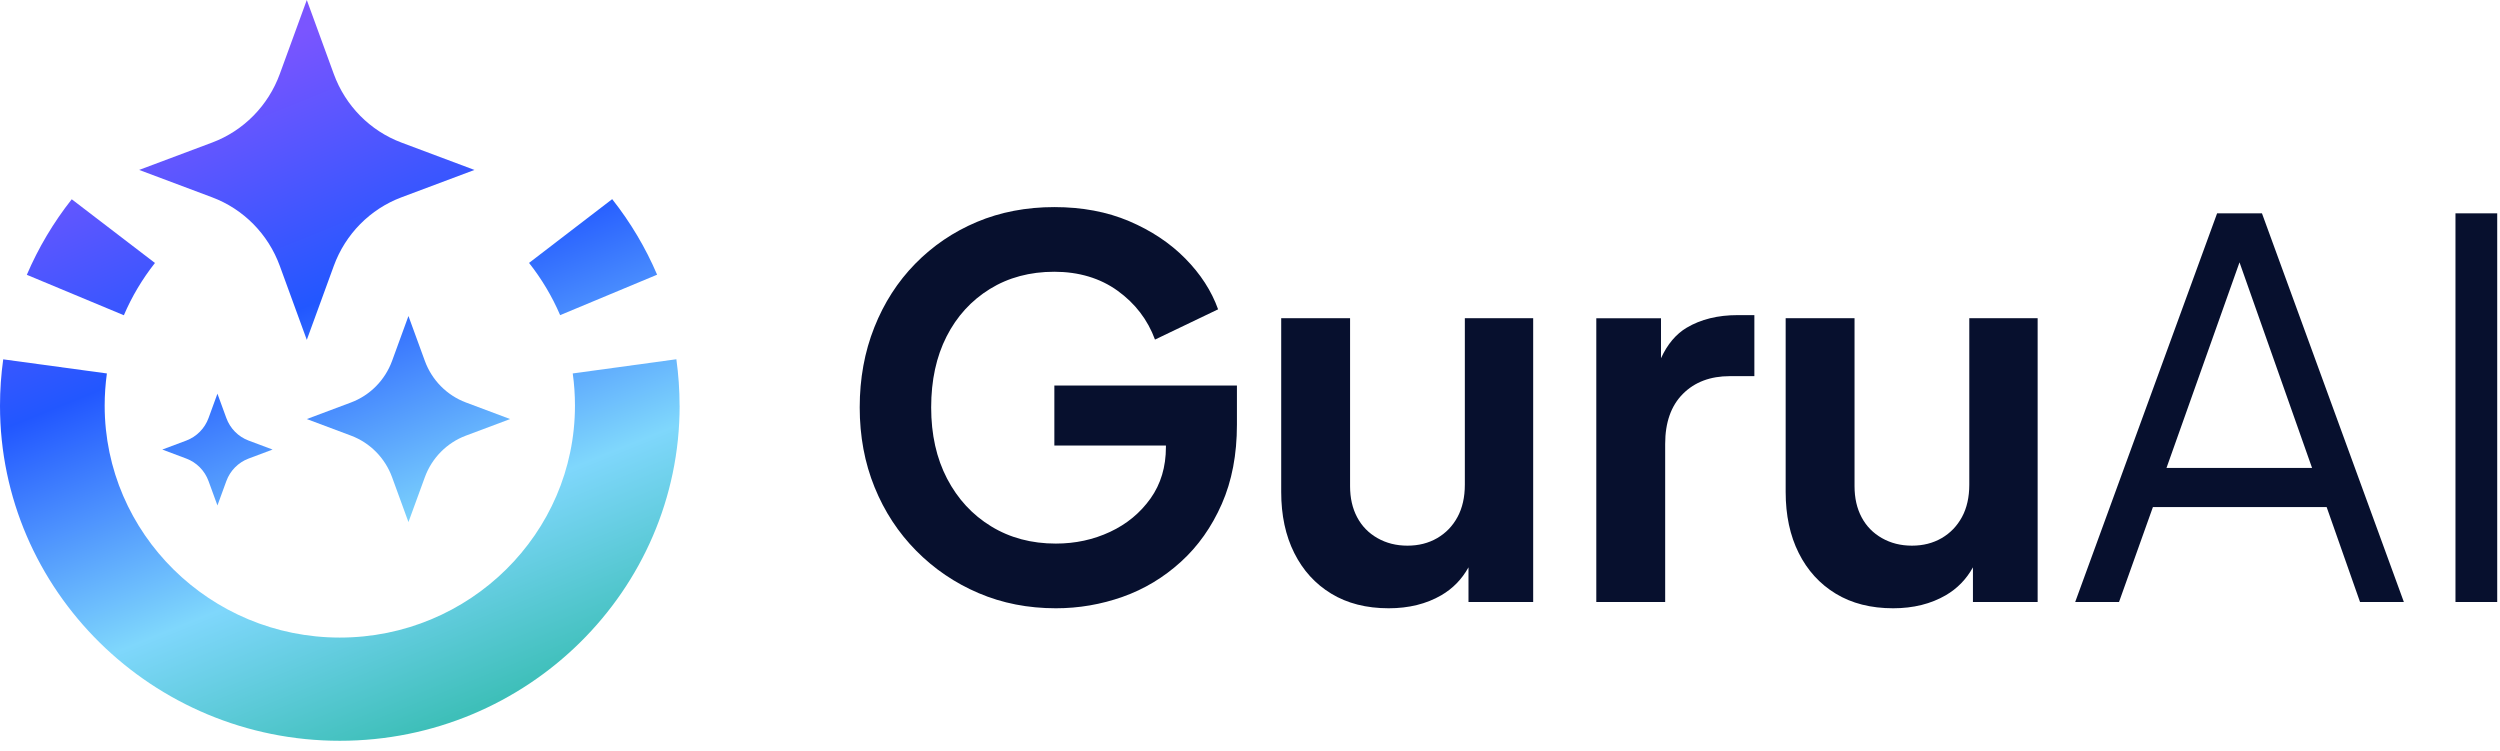 <svg xmlns="http://www.w3.org/2000/svg" width="233" height="70" viewBox="0 0 233 70" fill="none"><g clip-path="url(#clip0_445_2434)"><path d="M61.241 25.599C60.167 23.083 58.757 20.716 57.055 18.56L49.307 24.503C50.486 25.998 51.461 27.633 52.205 29.371L61.243 25.601L61.241 25.599Z" fill="url(#paint0_linear_445_2434)"></path><path d="M14.442 24.509L6.686 18.572C4.984 20.729 3.574 23.103 2.5 25.612L11.544 29.381C12.287 27.643 13.262 26.003 14.442 24.509Z" fill="url(#paint1_linear_445_2434)"></path><path d="M26.077 24.782L28.594 31.676L31.11 24.782C32.191 21.82 34.493 19.486 37.416 18.39L44.219 15.839L37.416 13.288C34.493 12.193 32.191 9.859 31.11 6.897L28.594 0L26.077 6.894C24.997 9.856 22.694 12.19 19.772 13.286L12.969 15.837L19.772 18.39C22.694 19.486 24.997 21.82 26.077 24.782Z" fill="url(#paint2_linear_445_2434)"></path><path d="M39.595 33.634L38.068 29.453L36.542 33.634C35.887 35.429 34.488 36.845 32.718 37.509L28.594 39.056L32.718 40.602C34.488 41.267 35.887 42.682 36.542 44.477L38.068 48.658L39.595 44.477C40.25 42.682 41.648 41.267 43.419 40.602L47.543 39.056L43.419 37.509C41.648 36.845 40.25 35.429 39.595 33.634Z" fill="url(#paint3_linear_445_2434)"></path><path d="M21.093 38.957L20.265 36.69L19.438 38.957C19.084 39.93 18.325 40.698 17.365 41.06L15.127 41.899L17.365 42.739C18.325 43.099 19.084 43.867 19.438 44.842L20.265 47.109L21.093 44.842C21.447 43.869 22.206 43.101 23.166 42.739L25.404 41.899L23.166 41.06C22.206 40.7 21.447 39.932 21.093 38.957Z" fill="url(#paint4_linear_445_2434)"></path><path d="M63.337 37.806C63.337 36.361 63.234 34.908 63.037 33.482L53.38 34.805C53.518 35.792 53.587 36.801 53.587 37.806C53.587 49.728 43.753 59.422 31.671 59.422C19.589 59.422 9.755 49.723 9.755 37.806C9.755 36.801 9.827 35.792 9.962 34.805L0.3 33.49C0.103 34.908 0 36.366 0 37.809C0 55.031 14.204 69.041 31.671 69.041C49.138 69.041 63.342 55.031 63.342 37.809H63.337V37.806Z" fill="url(#paint5_linear_445_2434)"></path><path d="M98.259 41.522H108.664V41.667C108.664 43.514 108.186 45.112 107.231 46.456C106.273 47.8 105.02 48.84 103.464 49.568C101.908 50.297 100.221 50.662 98.407 50.662C96.137 50.662 94.127 50.127 92.377 49.056C90.626 47.988 89.257 46.503 88.267 44.607C87.278 42.711 86.785 40.498 86.785 37.971C86.785 35.445 87.263 33.239 88.221 31.358C89.176 29.479 90.523 28.005 92.256 26.933C93.99 25.865 95.991 25.328 98.261 25.328C100.532 25.328 102.531 25.919 104.168 27.103C105.806 28.288 106.965 29.802 107.645 31.649L113.527 28.829C112.911 27.111 111.89 25.533 110.464 24.09C109.038 22.647 107.295 21.49 105.237 20.613C103.178 19.739 100.852 19.301 98.259 19.301C95.666 19.301 93.226 19.764 91.04 20.687C88.851 21.61 86.94 22.908 85.303 24.577C83.666 26.247 82.393 28.224 81.487 30.509C80.578 32.794 80.125 35.283 80.125 37.971C80.125 40.66 80.588 43.142 81.511 45.41C82.434 47.68 83.732 49.657 85.401 51.341C87.071 53.028 89.006 54.34 91.212 55.281C93.416 56.221 95.814 56.691 98.409 56.691C100.549 56.691 102.622 56.334 104.634 55.623C106.643 54.911 108.45 53.823 110.055 52.365C111.661 50.908 112.931 49.108 113.872 46.968C114.812 44.829 115.282 42.367 115.282 39.579V35.933H98.266V41.524L98.259 41.522Z" fill="#07102E"></path><path d="M136.523 45.168C136.523 46.336 136.296 47.34 135.843 48.182C135.388 49.024 134.757 49.682 133.947 50.152C133.137 50.622 132.214 50.856 131.175 50.856C130.136 50.856 129.205 50.622 128.38 50.152C127.553 49.682 126.923 49.034 126.485 48.207C126.046 47.38 125.827 46.417 125.827 45.314V29.659H119.408V45.85C119.408 48.022 119.812 49.918 120.625 51.538C121.435 53.158 122.584 54.424 124.076 55.33C125.566 56.236 127.351 56.691 129.424 56.691C131.303 56.691 132.94 56.285 134.334 55.475C135.407 54.85 136.25 53.981 136.863 52.875V56.108H142.892V29.659H136.523V45.168Z" fill="#07102E"></path><path d="M157.211 30.534C156.204 31.132 155.401 32.083 154.805 33.387V29.66H148.775V56.108H155.194V41.377C155.194 39.368 155.746 37.812 156.846 36.709C157.947 35.606 159.407 35.057 161.222 35.057H163.507V29.369H161.951C160.104 29.369 158.523 29.758 157.211 30.536V30.534Z" fill="#07102E"></path><path d="M183.538 45.168C183.538 46.336 183.312 47.34 182.859 48.182C182.403 49.024 181.773 49.682 180.963 50.152C180.153 50.622 179.23 50.856 178.191 50.856C177.152 50.856 176.221 50.622 175.396 50.152C174.569 49.682 173.938 49.034 173.5 48.207C173.062 47.38 172.843 46.417 172.843 45.314V29.659H166.424V45.85C166.424 48.022 166.828 49.918 167.64 51.538C168.45 53.158 169.6 54.424 171.092 55.33C172.582 56.236 174.367 56.691 176.44 56.691C178.319 56.691 179.956 56.285 181.35 55.475C182.423 54.85 183.265 53.981 183.878 52.875V56.108H189.908V29.659H183.538V45.168Z" fill="#07102E"></path><path d="M206.633 19.885L193.408 56.106H197.493L200.652 47.257H216.843L219.955 56.106H224.04L210.816 19.885H206.635H206.633ZM201.917 43.61L208.723 24.45L215.484 43.61H201.92H201.917Z" fill="#07102E"></path><path d="M232.74 19.885H228.85V56.106H232.74V19.885Z" fill="#07102E"></path></g><defs><linearGradient id="paint0_linear_445_2434" x1="43.806" y1="-3.334" x2="67.963" y2="56.462" gradientUnits="userSpaceOnUse"><stop stop-color="#7A55FF"></stop><stop offset="0.37" stop-color="#2257FF"></stop><stop offset="0.73" stop-color="#7FD7FC"></stop><stop offset="1" stop-color="#3EBFB9"></stop></linearGradient><linearGradient id="paint1_linear_445_2434" x1="3.566" y1="12.922" x2="27.723" y2="72.718" gradientUnits="userSpaceOnUse"><stop stop-color="#7A55FF"></stop><stop offset="0.37" stop-color="#2257FF"></stop><stop offset="0.73" stop-color="#7FD7FC"></stop><stop offset="1" stop-color="#3EBFB9"></stop></linearGradient><linearGradient id="paint2_linear_445_2434" x1="24.068" y1="4.639" x2="48.225" y2="64.435" gradientUnits="userSpaceOnUse"><stop stop-color="#7A55FF"></stop><stop offset="0.37" stop-color="#2257FF"></stop><stop offset="0.73" stop-color="#7FD7FC"></stop><stop offset="1" stop-color="#3EBFB9"></stop></linearGradient><linearGradient id="paint3_linear_445_2434" x1="24.149" y1="4.607" x2="48.306" y2="64.404" gradientUnits="userSpaceOnUse"><stop stop-color="#7A55FF"></stop><stop offset="0.37" stop-color="#2257FF"></stop><stop offset="0.73" stop-color="#7FD7FC"></stop><stop offset="1" stop-color="#3EBFB9"></stop></linearGradient><linearGradient id="paint4_linear_445_2434" x1="7.859" y1="11.189" x2="32.015" y2="70.985" gradientUnits="userSpaceOnUse"><stop stop-color="#7A55FF"></stop><stop offset="0.37" stop-color="#2257FF"></stop><stop offset="0.73" stop-color="#7FD7FC"></stop><stop offset="1" stop-color="#3EBFB9"></stop></linearGradient><linearGradient id="paint5_linear_445_2434" x1="18.663" y1="6.822" x2="42.82" y2="66.618" gradientUnits="userSpaceOnUse"><stop stop-color="#7A55FF"></stop><stop offset="0.37" stop-color="#2257FF"></stop><stop offset="0.73" stop-color="#7FD7FC"></stop><stop offset="1" stop-color="#3EBFB9"></stop></linearGradient><clipPath id="clip0_445_2434"><rect width="232.74" height="69.042" fill="white"></rect></clipPath></defs></svg>